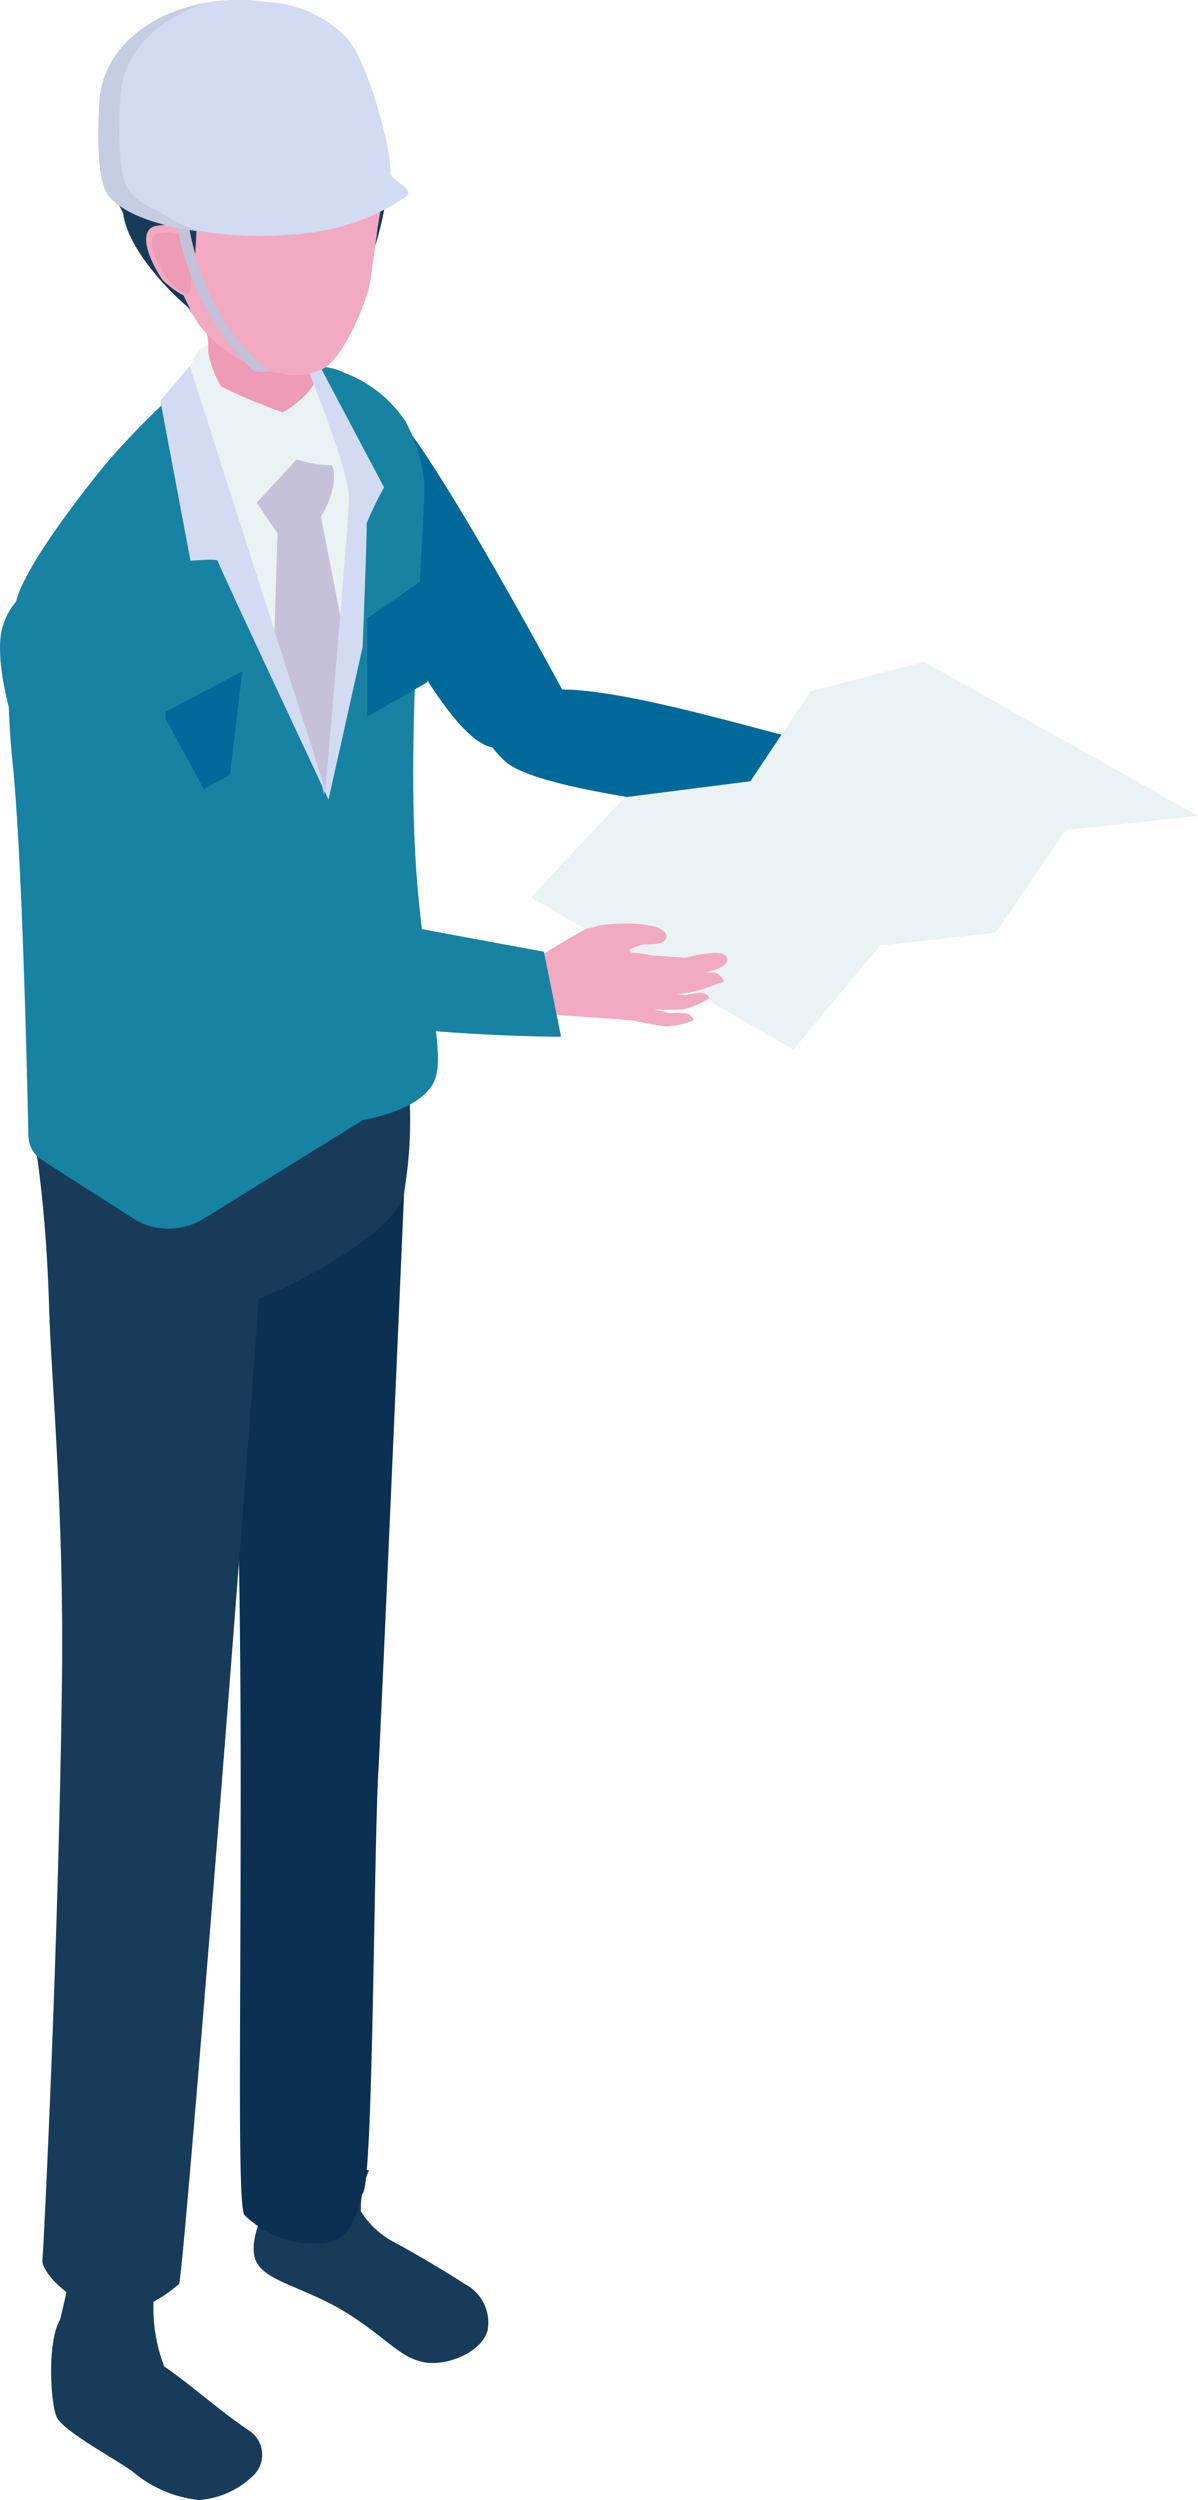 <svg xmlns="http://www.w3.org/2000/svg" xmlns:xlink="http://www.w3.org/1999/xlink" width="73.242" height="152.727" viewBox="0 0 73.242 152.727"><defs><clipPath id="a"><rect width="73.242" height="152.727" fill="none"/></clipPath></defs><g clip-path="url(#a)"><path d="M102.609,72.634s-9.252-17.295-11.268-18.3c-7.285-2.952-6.887,1.009-4.819,3.675S94.149,74.092,97.6,75a4.407,4.407,0,0,0,5.012-2.365" transform="translate(-67.622 -29.369)" fill="#006999"/><path d="M40.741,96.208c-1.372-.3-3.088,1.43-3.707,2.254l-1.661.3-.347,2.636a13.385,13.385,0,0,0,4.691.851c1.522-.124,2.614-.256,2.614-.256a2.793,2.793,0,0,0,1.894-2.135,2.762,2.762,0,0,0-.978-3.036,7.242,7.242,0,0,0-2.507-.616" transform="translate(13.177 -52.999)" fill="#ed9bb6"/><path d="M55.893,93.939c-3.6.807-4.759,2.118-2.323,4.312s18.376,3.452,18.52,3.534L72.42,97c-.246.328-12.923-3.87-16.527-3.063" transform="translate(-22.648 -51.712)" fill="#006999"/><path d="M42.22,107.264a5.073,5.073,0,0,0-.782.121.489.489,0,0,0-.389.463.529.529,0,0,0,.429.406c.171.021.713,0,.889.038Z" transform="translate(12.447 -59.112)" fill="#ed9bb6"/><path d="M38.946,107.342a2.133,2.133,0,0,0-.985-.133,5.8,5.8,0,0,0-.605.041.528.528,0,0,0,.045,1.011c.331.045,1.4.175,1.613-.087a.579.579,0,0,0-.068-.832" transform="translate(17.472 -59.08)" fill="#ed9bb6"/><path d="M40.875,104.689a6.256,6.256,0,0,0-.965.121c-.294.091-.508.3-.493.555a.649.649,0,0,0,.512.514c.209.031.876.024,1.091.078Z" transform="translate(14.527 -57.693)" fill="#ed9bb6"/><path d="M37.522,104.79a3.392,3.392,0,0,0-1.387-.277c-.384-.024-.467-.015-.848-.011-.644.233-.677,1.006.093,1.308.466.094,1.978.376,2.263.061a.721.721,0,0,0-.121-1.081" transform="translate(19.782 -57.587)" fill="#ed9bb6"/><path d="M39.872,102.57c-.218.01-.625-.027-.838.005-.3.047-.605.143-.628.4a.532.532,0,0,0,.418.5,3.9,3.9,0,0,0,.982.213Z" transform="translate(16.13 -56.52)" fill="#ed9bb6"/><path d="M36,102.6a2.63,2.63,0,0,0-1.205-.2,7.116,7.116,0,0,0-.745.03c-.577.253-.622.845.04,1.1.406.067,1.7.411,1.965.1A.711.711,0,0,0,36,102.6" transform="translate(21.908 -56.433)" fill="#ed9bb6"/><path d="M37.766,99.21a6.254,6.254,0,0,0-.965.121c-.294.091-.508.3-.493.555a.649.649,0,0,0,.512.514c.209.031.877.024,1.091.078Z" transform="translate(19.032 -54.673)" fill="#ed9bb6"/><path d="M34.728,99.812a2.624,2.624,0,0,0-1.205-.2,7,7,0,0,0-.745.03.648.648,0,0,0,.02,1.243c.405.067,1.72.264,1.985-.05a.711.711,0,0,0-.055-1.025" transform="translate(23.756 -54.895)" fill="#ed9bb6"/><path d="M35.617,96.141c1.316-1.268,3.53-.748,3.53-.748a3.973,3.973,0,0,0,.914-.306c.4-.207.8.463.651.649a2.607,2.607,0,0,1-1.459.873,24.931,24.931,0,0,1-2.6.582c-.454.059-1.876.015-1.041-1.05" transform="translate(16.624 -52.38)" fill="#ed9bb6"/><path d="M24.018,90.05l16.758,9.413-8.086.881-4.284,6.261-7.07.788-5.3,6.353L0,104.461c1.139-1.245,5.713-6.128,5.713-6.128l7.7-.984,3.678-5.5Z" transform="translate(32.466 -49.625)" fill="#ebf2f3"/><path d="M105.18,300.1a5.29,5.29,0,0,1-2.3-2.31c-.235-.531.126-1.951-2.377-1.8s-2.945,1.21-3.129,1.712-1.345,2.656-.532,3.783,3.273,1.485,5.822,3.186c2.176,1.451,2.876,2.434,4.238,2.734s3.572-.547,3.956-1.926a2.645,2.645,0,0,0-1.408-2.847c-.764-.525-3.511-2.148-4.273-2.527" transform="translate(-81.049 -163.109)" fill="#183b5a"/><path d="M113.853,294.883l-4.46-.361c-.314,1.167.593,2.562-.582,4.491-.76,1.247,3.151,3.234,4.309,3.533,1.429.369,3.236-.18,2.384-.941a5.579,5.579,0,0,1-1.651-6.722" transform="translate(-91.285 -162.307)" fill="#183b5a"/><path d="M117.242,193.451c.29-5.583,1.722-38.84,1.722-38.84l-11.177,4.995c.616,4.294,1.022,18.483,1.036,33.265.015,16.295-.209,27.007.228,27.648a6.181,6.181,0,0,0,5,1.713c1.894-.321,1.964-2.648,2.252-3.066.62-.9.645-20.131.934-25.714" transform="translate(-94.109 -85.204)" fill="#0b3051"/><path d="M130.047,134.456A26.591,26.591,0,0,1,130.326,145c-.695,3.067-12.107,8.612-15.118,7.8-1.907-.514-6.75-9.167-6.906-9.653-.494-1.551-1.284-5.439-.919-6.886.737-2.92,11.137-5.113,14.624-5.6,1.647-.228,7.354,1.649,8.04,3.788" transform="translate(-105.648 -71.999)" fill="#183b5a"/><path d="M127.974,307.449a41.742,41.742,0,0,0,1.142-6.729l4.891,3.468a10.046,10.046,0,0,0,.342,6.1c1.573,1.066,3.455,2.768,5.3,3.994a1.766,1.766,0,0,1,.081,2.734,5.29,5.29,0,0,1-3.274,1.43,7.475,7.475,0,0,1-4.013-1.717c-1.011-.759-4.215-2.447-4.657-3.331-.378-.755-.618-4.55.184-5.949" transform="translate(-124.31 -165.722)" fill="#183b5a"/><path d="M126.135,142.871c-.313.677.875,4.216,1.128,13.107.117,4.109.913,12.386.782,22.685-.2,16.037-1.126,34.891-1.194,35.36-.109.762,1.757,2.684,3.806,3.156s4.239-1.363,4.549-1.671,5.969-72.336,5.681-73.047c-2.333-5.742-11.523-6.567-14.752.41" transform="translate(-124.257 -75.992)" fill="#183b5a"/><path d="M113.341,50.13c-2.608,1.634-6.349,6.859-6.349,6.859l4.619,28.67,11.521-4.842s1.479-16.559,1.058-19.718-2.089-7.377-4.629-8.563-3.611-4.039-6.22-2.406" transform="translate(-99.054 -27.354)" fill="#ebf2f3"/><path d="M116.683,65.2c.758-1.213,1.059-2.738.574-3.287-.422-.478-2.742-.883-2.742-.883l-2.9,1.653,2.414,3.518L113.5,83.8l3.529,7.529,3.176-8.117Z" transform="translate(-97.064 -33.634)" fill="#c4c1d9"/><path d="M103.514,50.306s2.8-1.072,4.844-.073a7.832,7.832,0,0,1,3.69,2.933,10,10,0,0,1,1.144,3.638c.17,1.557-.92,12.443-.6,21.44.291,8.208,2,13.2,1.272,15.138s-4.386,2.477-4.386,2.477l-3.753-13.812s3.424-14.622,3.776-19.927c.185-10.992-5.985-11.813-5.985-11.813" transform="translate(-87.269 -27.448)" fill="#1782a2"/><path d="M114.2,65c.784-2.624,5.445-8.241,5.445-8.241a50.663,50.663,0,0,1,5.159-5.163,9.525,9.525,0,0,0,.065,4.111c.267,1.04,2.632,5.867,3.612,9.963,1.012,4.232,4.411,8.253,4.6,12.342.154,3.382,2.294,18.834,2.294,18.834l-9.751,6.037a4.072,4.072,0,0,1-4.338-.032l-5.555-3.555a1.792,1.792,0,0,1-.827-1.473c-.077-3.742-.392-17.46-.982-22.962-.231-2.174-.5-7.235.282-9.859" transform="translate(-113.169 -28.432)" fill="#1782a2"/><path d="M130.15,99.849l3.939-2.18.758-6.317-4.7,2.477Z" transform="translate(-120.032 -50.343)" fill="#006999"/><path d="M122.512,47.657c2.331,2.273,2.592,6.819,2.592,6.819a7.712,7.712,0,0,1-3.077-.347l-.193-.67c.07-.3-6.089-3.716-5.8-5.057.2-.936,5.736-1.473,6.482-.745" transform="translate(-103.946 -26.077)" fill="#ebf2f3"/><path d="M127.345,39.149c-.259,1.386-.848,1.337-.753,3.008s-2.241,2.9-2.241,2.9-5.039-1.8-4.76-2.449c.675-3.33-.382-2.489-1.307-4.438-2-4.221,7.272-1.19,9.061.981" transform="translate(-107.076 -19.867)" fill="#ed9bb6"/><path d="M123.212,46.962c-.206,1.175,1.73,5.649,5.479,5.737l.29.839-3.441,3.739s-3.371-4.524-3.552-6.243-.023-3.7,1.225-4.072" transform="translate(-110.474 -25.88)" fill="#ebf2f3"/><path d="M103.973,87.154l3.666-2.111.445-6.282-.56-.066-3.551,2.439Z" transform="translate(-81.518 -43.367)" fill="#006999"/><path d="M111.421,48.553c.013.038,4.223,7.979,4.223,7.979a19.637,19.637,0,0,0-1.069,2.207c.048.137-.241,7.527-.241,7.527L112.249,75.6l-.207-.448s1.408-16.1,1.459-17.87-2.657-8.3-2.657-8.3Z" transform="translate(-92.162 -26.757)" fill="#d3dbf2"/><path d="M120.2,49.816l-1.8,2.109,1.841,9.786s1.66-.146,1.66,0S128.683,76.3,128.683,76.3Z" transform="translate(-108.597 -27.453)" fill="#d3dbf2"/><path d="M112.817,15.959c1.7.953,1.1,5.054,1.056,5.627a18.412,18.412,0,0,1-.573,2.277,9.886,9.886,0,0,1-2.705-4.474c-.469-2.353,1.683-3.733,2.223-3.43" transform="translate(-90.387 -8.772)" fill="#183b5a"/><path d="M132.086,27.422c.082-1.451,3.124-.18,4.218.435,1.7.953,2.2,6.568,2.2,6.568-.423,1.566-6.586-4.066-6.42-7" transform="translate(-124.559 -14.743)" fill="#183b5a"/><path d="M118.134,26.44c1.445.277,2.143.58,3.57.044s2.894-4.385,3.035-5.255.487-3.5.487-3.5.3-1.7.372-2.433c.583-6.055-4.729-9.548-10.012-7.87-6.718,2.134-4.868,7.364-3.388,11.739a32.205,32.205,0,0,0,2.021,4.428,8.41,8.41,0,0,0,3.915,2.843" transform="translate(-102.134 -3.863)" fill="#f1aac2"/><path d="M111.744,12.015c.571-3,.853-3.335,2.623-4.97a7.153,7.153,0,0,1,6.141-2.184c1.068.1,2.36-.226,4.543,2.153.9.984,2.971,3.217,2.795,4.085-.251,1.23-1.022.734-1.022.734l-8.1-.2-2.142.879.031,3.652s-.083,3.269-.316,3.083c-.86-.692-2.151-2.364-2.013-1.476-.457.2-1.06,1.127-1.938-1.508-.546-1.639-1.657-1.981-.607-4.248" transform="translate(-104.583 -2.658)" fill="#183b5a"/><path d="M116.8,7.9s.984,1.321.478,2.327l-5.257,4.085c-.406,1.3,10.3,2.089,10.3,2.089l.778-2V11.972Z" transform="translate(-100.142 -4.351)" fill="#183b5a"/><path d="M137.282,30.662c-.995.154-.772,1.559.343,3.27.119.184,1.427,1.253,1.762,1.063.488-.277.054-1.96-.046-2.29-.379-1.248.09-2.375-2.059-2.043" transform="translate(-127.716 -16.865)" fill="#f1aac2"/><path d="M137.529,31.667c-.845.131-.388,1.389.559,2.844.1.156.945,1,1.23.839.415-.236.046-1.666-.039-1.947-.322-1.06.077-2.019-1.75-1.736" transform="translate(-127.809 -17.424)" fill="#ed9bb6"/><path d="M132.069,39.191c-4.358-3.143-5.043-9.191-5.048-9.244l-.727.062a16.8,16.8,0,0,0,4.6,9.04c.324.3,1.18.142,1.18.142" transform="translate(-115.523 -16.503)" fill="#c4c1d9"/><path d="M110.451,11.713c.721,1.284,3.36,2.263,6.776,2.543l.893-.315,9.714-3.4c.127-1.2-1.441-7.09-2.751-8.3a7.192,7.192,0,0,0-4.75-2.106,11.7,11.7,0,0,0-3.476-.015,10.708,10.708,0,0,0-1.837.442c-2.548.832-4.755,2.8-4.964,5.517,0,0-.33,4.35.4,5.633" transform="translate(-103.971 0)" fill="#c6cde3"/><path d="M110.449,11.44c.7,1.233,3.157,2.188,6.384,2.5l9.714-3.4c.127-1.2-1.441-7.09-2.751-8.3a7.2,7.2,0,0,0-4.75-2.106A11.7,11.7,0,0,0,115.57.122c-.193.05-.375.106-.548.162-2.548.838-4.755,2.8-4.969,5.522,0,0-.325,4.344.4,5.633" transform="translate(-102.685 0)" fill="#d3dbf2"/><path d="M121.664,23.479c-.1.385,1.61,1.063.964,1.476a13.7,13.7,0,0,1-7.093,2.315,21.547,21.547,0,0,1-4.474-.072,7.23,7.23,0,0,1-3.533-1.347Z" transform="translate(-97.804 -12.939)" fill="#d3dbf2"/><path d="M72.411,128.665c.312-1.325.239-2.036,2.4-2.831.444-.163,4.38-.425,4.231.7-.07.531-1.174.362-1.55.456A5.716,5.716,0,0,0,75,128.6c-.96.918-1.558.646-2.587.069" transform="translate(-38.308 -69.263)" fill="#f1aac2"/><path d="M66.081,130.717l1.863.83a12.328,12.328,0,0,1,2.081-.081c.318.1.492.54.492.54s-.507.166-.76.273a8.453,8.453,0,0,1-1.819.462,19.22,19.22,0,0,1-3.26-.157c-.678-.174,1.4-1.868,1.4-1.868" transform="translate(-26.251 -72.036)" fill="#f1aac2"/><path d="M67.516,134.15l2.634.59a3.685,3.685,0,0,1,1.006-.169.842.842,0,0,1,.5.313,4.794,4.794,0,0,1-1.655.708,23.735,23.735,0,0,1-3.379-.1c-.591-.152.889-1.344.889-1.344" transform="translate(-28.266 -73.928)" fill="#f1aac2"/><path d="M69.662,136.472l2.7.631a3.718,3.718,0,0,1,1.022.018c.259.056.446.4.446.4a4.762,4.762,0,0,1-1.753.393,24.058,24.058,0,0,1-3.322-.715c-.558-.257.9-.727.9-.727" transform="translate(-31.399 -75.208)" fill="#f1aac2"/><path d="M64.109,129.885c.29-.448,1.924-.065,1.924-.065l2.125.143s2.376-.661,2.523.024-1.441.874-2.391,1.165a19.059,19.059,0,0,1-3.248.251c-.691-.088-.84-1.328-.933-1.519" transform="translate(-26.228 -71.458)" fill="#f1aac2"/><path d="M81.147,126.538a30.047,30.047,0,0,0-2.7,1.653c-.735.439-3.564-.725-3.564-.725l.536,3.8,8.393.577s1.482.28,1.494-.354a10.186,10.186,0,0,0,.015-1.415,4.8,4.8,0,0,0-2-3.266,1.574,1.574,0,0,0-2.177-.268" transform="translate(-45.722 -69.561)" fill="#f1aac2"/><path d="M89.844,121.225l20.088,3.721,1.05,5.194s-14.407.014-21.232-3.013.094-5.9.094-5.9" transform="translate(-76.68 -66.805)" fill="#1782a2"/><path d="M121.048,82.185c1.242-4.139,6.178-2.517,6.814-.124,0,0,9.141,16.524,9.37,17.588.471,2.189,6.848,5.74-2.151,4.455s-15.275-17.78-14.034-21.919" transform="translate(-120.891 -43.89)" fill="#1782a2"/></g></svg>